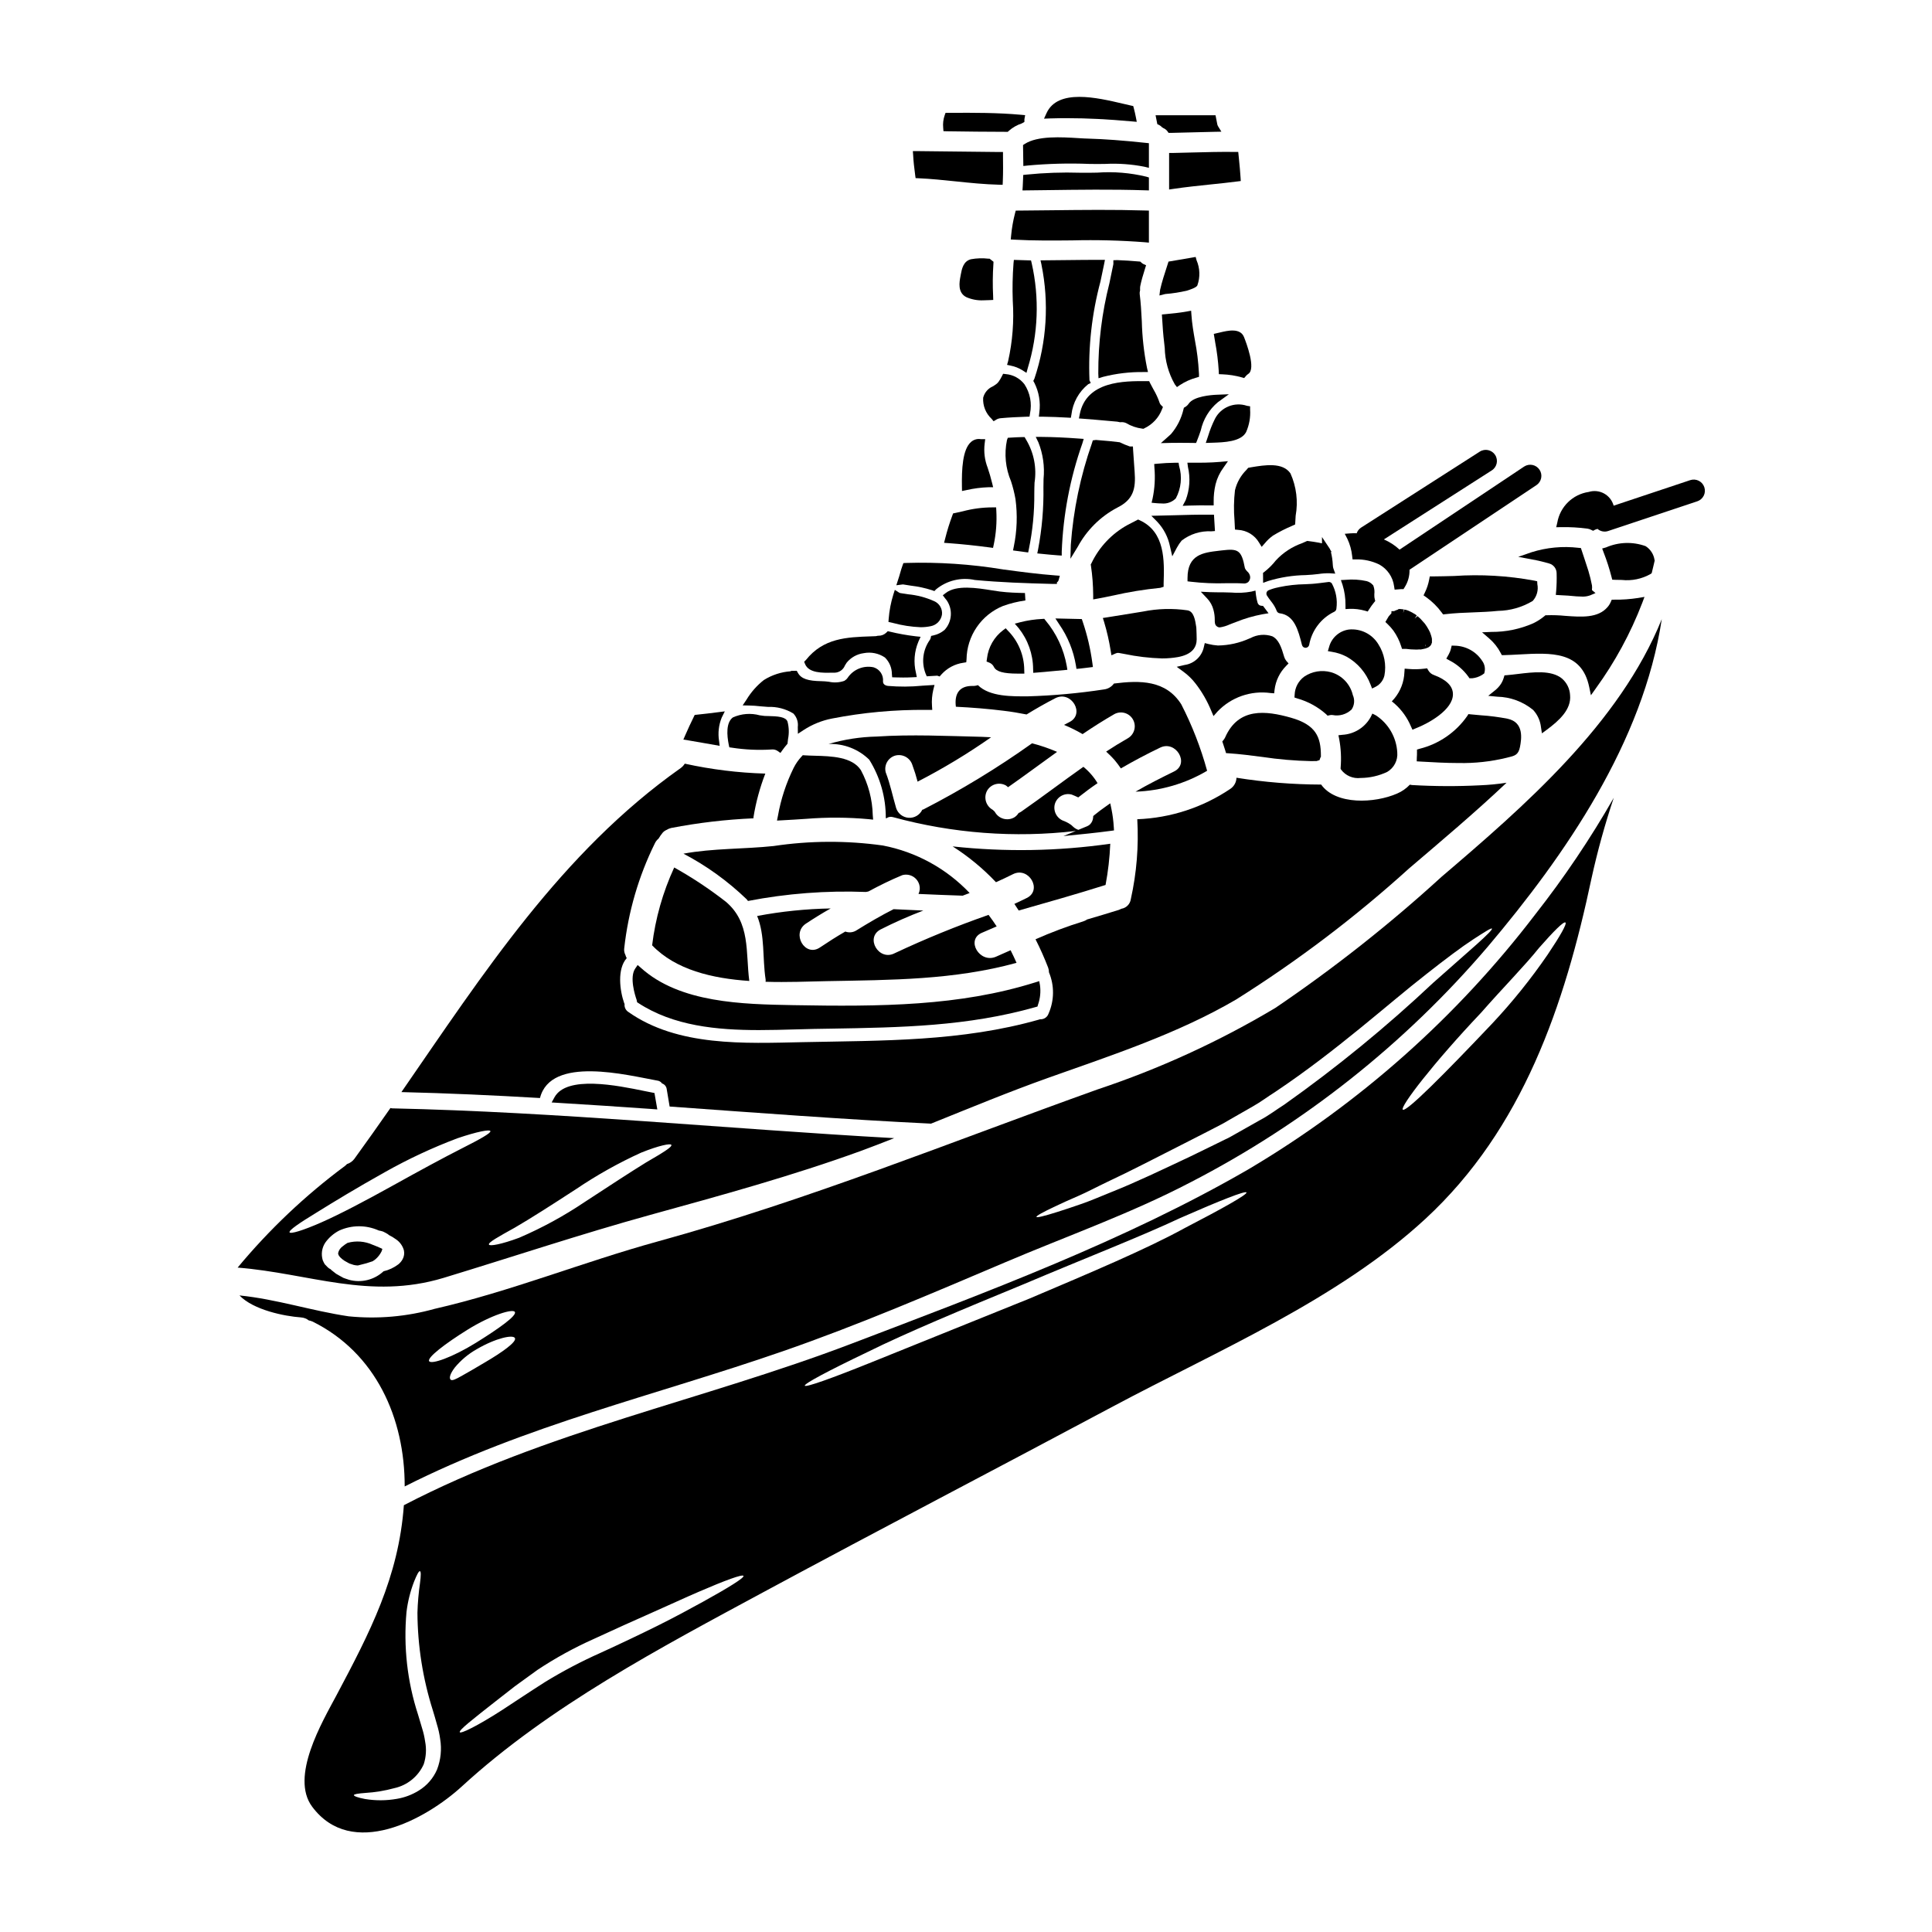 <?xml version="1.0" encoding="UTF-8"?>
<!-- Uploaded to: ICON Repo, www.iconrepo.com, Generator: ICON Repo Mixer Tools -->
<svg fill="#000000" width="800px" height="800px" version="1.1" viewBox="144 144 512 512" xmlns="http://www.w3.org/2000/svg">
 <g>
  <path d="m458.73 305.75c-3.93-0.578-7.934-0.469-11.832 0.316l-3.027 0.492c-2.156 0.355-4.328 0.707-6.477 1.043l-1.129 0.172 0.344 1.09c0.746 2.477 1.32 4.996 1.727 7.551l0.207 1.242 1.152-0.504c0.234-0.113 0.496-0.156 0.754-0.125l1.547 0.281c3.273 0.684 6.598 1.082 9.941 1.18 0.789 0 1.527-0.031 2.285-0.102 2.07-0.199 6.91-0.676 6.91-4.953 0-0.949-0.043-1.879-0.082-2.82l-0.023-0.375c-0.277-1.859-0.629-4.188-2.297-4.488z"/>
  <path d="m452.52 234.88 0.141 1.277h0.004c0.07 3.398 0.984 6.727 2.664 9.684l0.574 0.746 0.789-0.543-0.004 0.004c1.34-0.883 2.809-1.547 4.356-1.969l0.699-0.211v-0.73c0-0.098 0-0.18-0.023-0.367v-0.004c-0.148-2.856-0.496-5.695-1.039-8.5-0.395-2.238-0.789-4.555-0.941-6.828l-0.078-1.102-1.082 0.203c-1.969 0.363-4.043 0.559-5.715 0.715l-0.953 0.09 0.062 0.957c0.133 2.336 0.285 4.449 0.547 6.578z"/>
  <path d="m474.24 258.49c0.828-1.879 1.191-3.93 1.051-5.981v-0.832l-0.82-0.129h0.004c-3.281-1.109-6.887 0.34-8.484 3.414-0.734 1.465-1.344 2.988-1.82 4.559l-0.625 1.859 1.91-0.059c2.781-0.094 7.449-0.219 8.785-2.832z"/>
  <path d="m450.7 282.29c1.719 1.832 2.887 4.113 3.375 6.578l0.59 2.562 1.234-2.316h0.004c0.352-0.656 0.77-1.273 1.242-1.848 2.242-1.738 5.039-2.613 7.871-2.461l0.961-0.074-0.262-4.328h-0.914c-3.223-0.043-6.481 0.051-9.625 0.145l-6.055 0.145z"/>
  <path d="m454.32 261.37c1.594-0.043 3.223 0 4.832 0l1.824 0.023 0.254-0.621c0.367-0.895 0.68-1.812 0.992-2.723 0.637-2.91 2.223-5.531 4.508-7.445l2.93-2.121-3.231 0.129c-1.402 0.059-6.086 0.395-7.41 2.363h-0.004c-0.234 0.359-0.551 0.66-0.922 0.879l-0.352 0.199-0.102 0.395c-0.559 2.43-1.695 4.688-3.312 6.582-0.148 0.152-0.301 0.285-0.453 0.414l-2.234 1.988z"/>
  <path d="m457.42 278.05 1.707-0.066c1.84-0.051 3.664-0.078 5.512-0.047h0.996v-0.992c-0.02-1.555 0.148-3.106 0.508-4.621 0.398-1.578 1.102-3.062 2.07-4.375l1.207-1.727-2.102 0.184c-2.594 0.227-5.246 0.23-7.519 0.215h-1.129l0.145 1.121v0.004c0.68 2.922 0.473 5.981-0.594 8.789z"/>
  <path d="m419.43 253.35-0.121 1.078h1.086c2.18 0.027 4.356 0.121 6.519 0.242l0.871 0.051 0.152-0.863v0.004c0.367-3.16 1.965-6.051 4.445-8.043l0.672-0.32-0.336-0.723h0.004c-0.355-8.816 0.625-17.637 2.906-26.156 0.324-1.523 0.648-3.051 0.961-4.578l0.234-1.18h-1.18c-2.949 0-5.856 0.023-8.777 0.062-1.969 0.023-3.938 0.051-5.902 0.059h-1.219l0.266 1.18h-0.008c2.043 10.051 1.395 20.465-1.871 30.184l-0.297 0.602 0.246 0.441h0.004c1.25 2.453 1.723 5.231 1.344 7.961z"/>
  <path d="m470.29 301.03c-0.738-0.031-1.477-0.059-2.176-0.059-1.242 0-2.316 0-3.449-0.043l-2.441-0.113 1.676 1.77c0.824 0.863 1.41 1.93 1.695 3.09 0.227 0.859 0.34 1.746 0.328 2.637 0 0.648 0 1.32 0.605 1.719 0.215 0.156 0.473 0.238 0.738 0.234 0.902-0.129 1.785-0.395 2.609-0.789l1.762-0.668c2.242-0.902 4.566-1.578 6.941-2.023l1.598-0.262-1.453-1.945-0.434-0.039c-0.484-0.016-0.902-0.352-1.023-0.824-0.203-0.68-0.344-1.375-0.43-2.082l-0.125-1.121-1.094 0.273c-1.758 0.32-3.551 0.406-5.328 0.246z"/>
  <path d="m449.18 277.23 1.129 0.109c0.492 0.043 1.016 0.082 1.539 0.082 1.395 0.145 2.773-0.352 3.758-1.348 1.418-2.641 1.727-5.734 0.863-8.602l-0.133-0.84h-0.855c-1.641 0.023-3.211 0.105-4.664 0.246l-0.941 0.09 0.055 0.949v0.004c0.242 2.742 0.082 5.5-0.484 8.195z"/>
  <path d="m447.46 215.13 0.266-0.832-0.789-0.363c-0.188-0.105-0.359-0.238-0.512-0.391l-0.242-0.215-0.324-0.027c-1.922-0.172-3.859-0.297-5.801-0.371l-1.004 0.039v1.02c-0.336 1.688-0.688 3.367-1.043 5.043v-0.004c-1.988 7.828-2.981 15.875-2.953 23.949l0.059 1.266 1.215-0.375h0.004c3.488-0.887 7.074-1.316 10.676-1.27h1.215l-0.277-1.18c-0.801-4.043-1.258-8.145-1.359-12.266-0.133-2.531-0.266-4.922-0.551-7.141-0.043-0.305-0.02-0.613 0.059-0.914l0.035-0.145v-0.148c-0.023-0.316-0.012-0.637 0.035-0.949 0.281-1.387 0.691-2.844 1.293-4.727z"/>
  <path d="m473.92 294.59c-0.91-4.898-1.844-5.231-6.137-4.723l-0.844 0.098c-4.047 0.48-8.234 0.98-8.234 7.219v0.875l0.863 0.105c3.117 0.363 6.254 0.496 9.391 0.395h2.273c0.617 0 1.316 0 1.812 0.039 0.184 0 0.367 0.027 0.547 0.027 0.445 0.039 0.883-0.105 1.223-0.391 0.348-0.371 0.527-0.867 0.492-1.371-0.066-0.562-0.348-1.078-0.785-1.438-0.254-0.234-0.461-0.52-0.602-0.836z"/>
  <path d="m439.22 364.07-0.055-0.918h-0.004c-0.094-1.609-0.301-3.215-0.625-4.797l-0.309-1.469-1.227 0.867c-1.023 0.719-2.016 1.449-2.969 2.242l-0.312 0.266-0.031 0.395 0.004-0.004c-0.051 0.668-0.328 1.293-0.789 1.777-0.234 0.234-0.512 0.418-0.82 0.539l-2.305 0.949h-0.004c-0.496-0.164-0.953-0.434-1.34-0.789 0-0.027-0.562-0.488-0.562-0.516-0.242-0.145-0.465-0.316-0.707-0.461h-0.004c-0.305-0.176-0.621-0.328-0.949-0.465l-0.121-0.07c-1.918-0.566-3.051-2.547-2.562-4.484 0.535-1.945 2.543-3.09 4.488-2.562 0.609 0.242 1.18 0.488 1.73 0.754 1.656-1.316 3.367-2.586 5.117-3.777-0.988-1.652-2.262-3.117-3.754-4.332-5.539 3.906-10.949 8.027-16.508 11.902-0.211 0.137-0.43 0.25-0.66 0.34-0.297 0.484-0.699 0.887-1.184 1.18-1.754 0.984-3.973 0.402-5.019-1.316-0.059-0.078-0.109-0.156-0.148-0.246-0.051-0.047-0.121-0.098-0.219-0.191-0.086-0.074-0.168-0.156-0.246-0.242-0.062-0.047-0.125-0.086-0.195-0.125-1.719-1.047-2.301-3.269-1.316-5.023 1.031-1.727 3.254-2.312 5-1.316 0.191 0.145 0.34 0.293 0.535 0.438 4.363-3.047 8.633-6.242 12.988-9.363-2.148-0.926-4.363-1.684-6.629-2.269-9.176 6.531-18.809 12.391-28.824 17.535l-0.27 0.07c-0.652 1.383-2.086 2.231-3.609 2.133-1.527-0.098-2.844-1.113-3.316-2.566-0.926-3.148-1.574-6.387-2.754-9.445l-0.004-0.004c-0.52-1.945 0.625-3.945 2.562-4.484 1.949-0.496 3.938 0.637 4.512 2.562 0.531 1.43 0.988 2.887 1.367 4.363 6.75-3.477 13.258-7.406 19.477-11.762-0.832-0.047-1.656-0.094-2.488-0.121-9.168-0.215-18.68-0.68-27.848-0.07h0.004c-4.312 0.09-8.594 0.754-12.73 1.969 4.012-0.152 7.91 1.355 10.777 4.168 2.891 4.641 4.41 10.004 4.379 15.473 0.047 0.023 0.121 0.023 0.168 0.047h0.004c0.508-0.383 1.172-0.492 1.777-0.293 15.758 4.305 32.191 5.547 48.414 3.656l-3.285 1.352 6.738-0.688c1.895-0.191 3.781-0.434 5.731-0.684z"/>
  <path d="m461.32 219.61c0.77-2.164 0.688-4.539-0.223-6.648l-0.234-0.867-0.887 0.156c-1.898 0.344-3.793 0.656-5.719 0.977l-0.586 0.094-0.395 1.227c-0.66 2.016-1.344 4.098-1.832 6.231l-0.184 1.527 1.574-0.395v0.004c1.941-0.152 3.871-0.453 5.766-0.906 0.406-0.133 2.512-0.77 2.719-1.398z"/>
  <path d="m325.13 370.23c6.117 3.215 11.75 7.277 16.727 12.07 0.121 0.145 0.242 0.293 0.367 0.465 10.285-1.988 20.766-2.789 31.234-2.387 0.219-0.055 0.441-0.098 0.664-0.125 2.926-1.574 5.902-3.051 8.996-4.328 0.938-0.262 1.941-0.141 2.789 0.34 0.844 0.48 1.465 1.281 1.723 2.219 0.227 0.805 0.148 1.668-0.223 2.418 3.902 0.168 7.801 0.34 11.707 0.461 0.605-0.215 1.242-0.484 1.852-0.703l-0.004-0.004c-6.164-6.5-14.215-10.906-23.016-12.594-9.605-1.344-19.355-1.293-28.945 0.145-7.824 0.832-16.141 0.586-23.871 2.023z"/>
  <path d="m410.52 310.5-0.664 0.492c-2.41 1.812-3.965 4.535-4.297 7.531l-0.113 0.789 0.723 0.293 0.004-0.004c0.547 0.223 0.988 0.645 1.242 1.18 0.613 1.207 2.516 1.734 6.297 1.734h1.754l-0.031-1v0.004c-0.031-3.894-1.586-7.621-4.328-10.383z"/>
  <path d="m374.21 361.09 1.18 0.125-0.098-1.18c-0.098-4.172-1.176-8.262-3.148-11.938-2.309-3.543-7.816-3.703-12.246-3.82-0.953-0.027-1.863-0.051-2.68-0.109l-0.477-0.031-0.32 0.355v-0.004c-0.84 0.902-1.551 1.922-2.102 3.027-1.98 4.016-3.383 8.293-4.16 12.707l-0.246 1.242 1.266-0.07c2.195-0.121 4.371-0.242 6.5-0.395 5.5-0.445 11.031-0.414 16.531 0.09z"/>
  <path d="m444.51 266.48c-0.086-1.062-0.168-2.121-0.223-3.176l-0.051-0.984h-0.828c-0.918-0.316-1.809-0.688-2.68-1.117l-2.516-0.285c-1.254-0.113-2.512-0.23-3.766-0.328l-0.84 0.113-0.23 0.754v0.004c-3.051 8.684-4.934 17.73-5.598 26.91l-0.102 3.703 1.926-3.148c2.379-4.418 6.016-8.031 10.449-10.379 4.328-2.137 4.984-5.019 4.637-9.582-0.047-0.828-0.113-1.656-0.18-2.484z"/>
  <path d="m446.05 281.88-0.449-0.203-0.434 0.234c-0.789 0.426-1.574 0.832-2.293 1.18-4.211 2.297-7.59 5.867-9.645 10.199l-0.172 0.301 0.055 0.344v-0.004c0.379 2.57 0.578 5.164 0.594 7.758v1.16l1.145-0.203c1.18-0.207 2.559-0.496 4.066-0.812v0.004c4.141-0.949 8.336-1.637 12.562-2.051l0.895-0.281v-0.887c0.199-6.066 0.414-13.648-6.324-16.738z"/>
  <path d="m420.74 307.99-0.52 0.035c-1.949 0.09-3.887 0.379-5.777 0.855l-1.516 0.395 1.023 1.18c2.457 3.078 3.809 6.894 3.836 10.832l0.035 1.02 1.023-0.078c1.484-0.109 2.805-0.238 3.691-0.328l4.328-0.395-0.168-1.051v0.004c-0.793-4.453-2.742-8.621-5.656-12.082z"/>
  <path d="m424.72 309.47c2.258 3.258 3.762 6.973 4.41 10.879l0.145 0.91 0.918-0.082c0.555-0.051 1.109-0.125 1.668-0.195l1.77-0.219-0.133-0.992v-0.004c-0.5-3.762-1.363-7.465-2.586-11.059l-0.219-0.652-7-0.16z"/>
  <path d="m404.19 391.21c1.32-0.559 2.633-1.145 3.938-1.703-0.684-1.051-1.395-2.051-2.148-3.051l-0.004-0.004c-8.469 2.961-16.777 6.356-24.895 10.172-4.195 2.168-7.898-4.148-3.703-6.316 3.68-1.867 7.453-3.535 11.312-5l-7.871-0.367c-3.34 1.684-6.609 3.609-9.801 5.586-0.891 0.594-2.008 0.719-3.004 0.344-2.289 1.316-4.535 2.754-6.754 4.242-3.938 2.606-7.609-3.731-3.68-6.34 2.144-1.418 4.328-2.777 6.559-4.023h-0.004c-6.539 0.117-13.055 0.785-19.484 2 2.121 5.168 1.367 11.02 2.242 16.801l0.004-0.004c0.031 0.211 0.02 0.426-0.023 0.637 5.731 0.172 11.34-0.07 16.168-0.168 17.164-0.32 33.77-0.293 50.352-4.852-0.488-1.121-1.023-2.242-1.574-3.34-1.289 0.586-2.609 1.145-3.902 1.73-4.309 1.824-8.043-4.469-3.727-6.344z"/>
  <path d="m558.81 307.21c-1.629-0.164-3.269-0.219-4.906-0.164h-0.336l-0.254 0.215h-0.004c-0.926 0.77-1.949 1.422-3.035 1.941-3.477 1.516-7.231 2.289-11.023 2.262l-2.492 0.105 1.891 1.625v0.004c1.258 1.082 2.301 2.398 3.062 3.875l0.285 0.543h0.609c1.285-0.031 2.609-0.102 3.957-0.176 8.539-0.469 16.613-0.926 18.59 8.613l0.457 2.199 1.309-1.832h-0.004c5.066-6.977 9.199-14.586 12.293-22.637l0.598-1.598-1.684 0.285h-0.004c-2.098 0.324-4.219 0.477-6.344 0.449h-0.645l-0.254 0.59h-0.004c-0.207 0.496-0.496 0.957-0.848 1.363-2.523 2.973-6.934 2.652-11.215 2.336z"/>
  <path d="m552.38 336.74 0.246 1.605 1.309-0.969c3.25-2.406 6.519-5.371 6.152-9.148v0.004c-0.078-1.715-0.867-3.32-2.176-4.434-2.816-2.262-7.551-1.688-11.738-1.18-0.992 0.117-1.941 0.234-2.801 0.305l-0.672 0.051-0.191 0.648h-0.004c-0.172 0.578-0.426 1.129-0.75 1.637-0.41 0.617-0.91 1.168-1.484 1.633l-1.871 1.508 2.394 0.234c3.473 0.07 6.824 1.305 9.508 3.512 1.168 1.27 1.895 2.879 2.078 4.594z"/>
  <path d="m550.18 303.26c1.102-1.207 1.559-2.871 1.23-4.473l-0.039-0.742-0.727-0.164-0.004-0.004c-7.016-1.301-14.168-1.715-21.289-1.234-1.883 0.051-3.762 0.098-5.633 0.113h-0.816l-0.145 0.789v-0.004c-0.223 1.207-0.605 2.379-1.145 3.481l-0.359 0.75 0.684 0.48h0.004c1.598 1.141 3.004 2.535 4.16 4.121l0.34 0.457 0.566-0.066c2.473-0.289 5.012-0.395 7.477-0.48 2.121-0.082 4.328-0.164 6.492-0.395 3.246-0.051 6.418-0.957 9.203-2.629z"/>
  <path d="m565.89 299.14c-0.25-1.301-0.566-2.59-0.949-3.859-0.344-1.113-0.707-2.211-1.078-3.309-0.238-0.707-0.473-1.41-0.703-2.117l-0.203-0.617-0.648-0.059-0.004-0.004c-4.188-0.492-8.434-0.09-12.453 1.18l-3.504 1.215 3.644 0.68v0.004c1.539 0.277 3.062 0.637 4.562 1.078 1.16 0.324 1.965 1.379 1.969 2.586 0.047 1.574 0.008 3.152-0.121 4.723l-0.098 1.016 1.016 0.066c0.738 0.047 1.484 0.098 2.203 0.121 0.172 0 0.445 0.035 0.766 0.066 1 0.102 2.016 0.188 2.918 0.188l0.004 0.004c0.727 0.035 1.457-0.07 2.148-0.309l1.465-0.625-0.934-0.789v-0.16c0.043-0.355 0.043-0.719 0-1.078z"/>
  <path d="m515.02 305.39-0.418 0.023-0.121 0.125-0.367 0.133-0.371 0.145-0.277 0.133-0.723 0.02v0.535l0.004 0.004c-0.023 0.023-0.047 0.051-0.062 0.078-0.043 0.039-0.168 0.184-0.301 0.336l-0.367 0.422v-0.004c-0.121 0.184-0.234 0.371-0.332 0.562l-0.543 0.926 0.566 0.543c0.574 0.543 1.102 1.137 1.574 1.773 0.895 1.266 1.586 2.66 2.051 4.141l0.219 0.676h1.07c0.801 0.113 1.605 0.168 2.41 0.172h0.648c0.059 0 0.27 0 0.492-0.035h0.129l0.043 0.043 0.484-0.078h0.004c0.379-0.062 0.758-0.145 1.133-0.246v-0.047l0.438-0.137v-0.004c0.234-0.129 0.453-0.293 0.648-0.48l0.188-0.27c0.043-0.078 0.168-0.289 0.145-0.363l0.094-0.199v-1.004l0.004 0.004c-0.059-0.316-0.133-0.629-0.234-0.934-0.039-0.148-0.098-0.316-0.238-0.695l-0.117-0.27h-0.004c-0.066-0.168-0.145-0.328-0.242-0.48-0.305-0.574-0.652-1.125-1.035-1.648l-1.18-1.316c-0.281-0.25-0.559-0.504-0.789-0.695l-0.75 0.641 0.574-0.816-0.309-0.227c-0.609-0.402-1.258-0.75-1.93-1.039-0.211-0.082-0.438-0.16-0.523-0.184l-0.52-0.121-0.359 0.93 0.219-0.961zm6.824 9.938-0.145-0.531 0.145 0.215z"/>
  <path d="m530.59 346.21c4.25 0.086 8.492-0.379 12.625-1.379l0.734-0.188c1.434-0.352 2.461-0.605 2.859-2.691 0.398-2.086 1.133-6.531-3.277-7.477l-0.004-0.004c-2.34-0.449-4.703-0.758-7.082-0.914-0.891-0.074-1.785-0.152-2.684-0.246l-0.617-0.066-0.328 0.531v-0.004c-3.019 4.312-7.492 7.387-12.598 8.66l-0.703 0.211v0.73c0 0.457 0 0.918-0.043 1.371l-0.023 1.02 1.016 0.059c3.246 0.188 6.668 0.387 10.125 0.387z"/>
  <path d="m571.26 297.62 0.742 0.039c0.617 0.023 1.207 0.031 1.762 0.031 2.672 0.293 5.363-0.266 7.699-1.598l0.25-0.199 0.078-0.312c0.16-0.629 0.312-1.254 0.453-1.883l0.262-1.129-0.043-0.207c-0.227-1.492-1.086-2.816-2.363-3.629-3.41-1.227-7.16-1.109-10.484 0.336l-1.023 0.293 0.371 1v-0.004c0.832 2.137 1.539 4.32 2.109 6.539z"/>
  <path d="m517.92 336.52 0.395 0.863 0.855-0.359c3.43-1.328 9.898-4.922 9.871-9.055 0-2.137-1.715-3.848-5.055-5.09h0.004c-0.621-0.211-1.141-0.641-1.465-1.207l-0.332-0.562-0.645 0.086c-1.43 0.18-2.875 0.207-4.309 0.082l-0.988-0.078-0.07 0.984c-0.102 2.539-1.031 4.973-2.656 6.926l-0.68 0.754 0.789 0.652v0.004c1.859 1.652 3.324 3.703 4.285 6z"/>
  <path d="m528.71 315.09-0.188 0.789h-0.004c-0.117 0.531-0.316 1.043-0.586 1.52l-0.645 1.156 0.84 0.465c1.98 1.016 3.691 2.488 4.996 4.293l0.293 0.434h0.777c0.922-0.102 1.805-0.406 2.59-0.895l0.555-0.395 0.094-0.395 0.004 0.004c0.203-1.004-0.016-2.047-0.613-2.879-1.602-2.5-4.356-4.027-7.328-4.07z"/>
  <path d="m391.36 312.39-0.602 0.137-0.133 0.598h-0.004c-0.047 0.18-0.125 0.348-0.234 0.496-1.816 2.574-2.238 5.879-1.125 8.82l0.336 0.789 0.816-0.051c0.699-0.043 1.402-0.09 1.969-0.117l0.629 0.215 0.434-0.496h-0.004c1.523-1.715 3.609-2.832 5.879-3.148l0.75-0.125 0.066-0.754 0.004-0.004c0.039-3.051 0.98-6.023 2.699-8.543 1.723-2.519 4.148-4.477 6.977-5.625 1.918-0.688 3.906-1.176 5.926-1.457l-0.121-1.969c-2.141-0.043-4.414-0.113-6.644-0.395-0.57-0.066-1.281-0.18-2.078-0.309-3.977-0.641-9.445-1.508-12.266 0.699l-0.789 0.602 0.598 0.789c0.07 0.098 0.148 0.188 0.227 0.281l0.004 0.004c0.086 0.086 0.164 0.184 0.23 0.289 1.652 2.434 1.398 5.691-0.609 7.84-0.852 0.707-1.855 1.195-2.934 1.434z"/>
  <path d="m409.19 254.83c2.363-0.223 4.672-0.32 6.824-0.395l0.82-0.023 0.125-0.812c0.566-2.691 0.027-5.5-1.492-7.793-1.203-1.543-2.996-2.512-4.945-2.668l-0.684-0.082-0.312 0.613c-0.242 0.5-0.527 0.977-0.844 1.434-0.277 0.387-0.633 0.711-1.047 0.949-0.156 0.129-0.332 0.242-0.516 0.332-1.277 0.551-2.231 1.668-2.57 3.019-0.133 2.098 0.684 4.144 2.223 5.578l0.543 0.652 0.723-0.441c0.355-0.203 0.746-0.328 1.152-0.363z"/>
  <path d="m405.09 260.38h-1.156c-0.926-0.16-1.875 0.109-2.582 0.73-2.293 1.969-2.504 7.356-2.43 11.832l0.02 1.18 1.18-0.238 0.004-0.004c1.918-0.438 3.871-0.691 5.836-0.758h1.234l-0.293-1.18c-0.344-1.398-0.727-2.723-1.148-3.938h0.004c-0.805-2.051-1.082-4.266-0.812-6.449z"/>
  <path d="m396.58 280.06-0.188 0.512c-0.75 2.016-1.391 4.066-1.91 6.148l-0.293 1.133 1.18 0.086c3.508 0.254 7.176 0.641 10.895 1.137l0.902 0.121 0.188-0.895 0.004 0.004c0.613-2.926 0.84-5.918 0.68-8.906l-0.051-0.938h-0.965c-2.664 0.004-5.316 0.355-7.891 1.043-0.664 0.152-1.332 0.309-2.004 0.445z"/>
  <path d="m410.88 240.69 1.027 0.219v0.004c1.059 0.211 2.07 0.613 2.988 1.18l1.125 0.719 0.355-1.289c2.762-9.012 3.117-18.59 1.031-27.781l-0.176-0.727-4.543-0.141-0.094 0.91v-0.004c-0.254 3.305-0.32 6.617-0.199 9.926 0.359 5.363-0.055 10.75-1.227 15.992z"/>
  <path d="m420.52 273.09c0.094 5.535-0.383 11.066-1.414 16.508l-0.215 1.062 1.078 0.109c1.449 0.145 2.902 0.297 4.348 0.395l1.055 0.07v-1.062c0.367-9.781 2.211-19.449 5.469-28.676l0.352-1.18-1.219-0.09c-3.766-0.281-6.914-0.418-9.914-0.441h-1.574l0.691 1.426v-0.004c1.23 3.09 1.699 6.426 1.375 9.734-0.027 0.703-0.035 1.426-0.031 2.148z"/>
  <path d="m407.29 213.37-1.043-0.82h-0.32v0.004c-1.535-0.18-3.09-0.129-4.609 0.148-2.035 0.508-2.422 2.57-2.703 4.078l-0.07 0.395c-0.297 1.539-0.84 4.402 1.574 5.586 1.395 0.605 2.91 0.891 4.43 0.828 0.574 0 1.145-0.023 1.707-0.055l0.965-0.047-0.031-0.965h0.004c-0.148-2.867-0.125-5.742 0.07-8.609z"/>
  <path d="m413.18 199.81-0.191 0.723v0.004c-0.504 1.934-0.848 3.91-1.031 5.902l-0.098 1.023 1.023 0.055c5.09 0.285 10.262 0.234 15.254 0.188h-0.004c6.426-0.164 12.855 0 19.262 0.492l1.074 0.102v-8.488l-0.953-0.027c-8.332-0.254-16.785-0.156-24.969-0.062-2.875 0.031-5.742 0.066-8.621 0.086z"/>
  <path d="m455.12 348.46c-3.438 1.684-6.875 3.414-10.191 5.34h0.004c6.684-0.227 13.207-2.129 18.965-5.535-1.664-6.078-3.953-11.973-6.832-17.582-4.074-6.465-10.949-6.414-17.852-5.539-0.027 0.027-0.051 0.027-0.051 0.051v0.004c-0.629 0.848-1.582 1.395-2.633 1.512-6.684 1.023-13.43 1.633-20.191 1.828-3.973 0-10.043 0.168-13.191-2.977l0.004 0.004c-0.438 0.16-0.902 0.234-1.367 0.215-3.609-0.07-4.898 2.148-4.465 5.512 4.363 0.215 8.633 0.559 12.684 1.07 2.047 0.242 4.07 0.586 6.047 0.977 2.512-1.535 5.051-3 7.656-4.328 4.219-2.094 7.926 4.219 3.707 6.34-0.488 0.242-0.977 0.512-1.438 0.754 1.695 0.695 3.344 1.512 4.922 2.441 2.731-1.855 5.488-3.609 8.363-5.266l0.004-0.004c1.746-0.98 3.957-0.375 4.961 1.355 1.008 1.734 0.434 3.953-1.281 4.984-1.969 1.121-3.902 2.316-5.801 3.562 0.789 0.73 1.574 1.488 2.289 2.312 0.574 0.688 1.109 1.406 1.609 2.148 3.391-1.969 6.852-3.805 10.414-5.512 4.199-2.031 7.91 4.285 3.664 6.332z"/>
  <path d="m499.27 347.72 0.141 0.25v0.004c1.203 1.605 3.176 2.441 5.168 2.195 2.438-0.016 4.84-0.562 7.043-1.605 1.816-1.062 2.856-3.078 2.668-5.172-0.223-4.004-2.344-7.66-5.707-9.84l-0.895-0.441-0.43 0.895c-1.516 2.762-4.352 4.547-7.496 4.723l-1.066 0.121 0.215 1.055c0.453 2.473 0.578 4.996 0.375 7.5z"/>
  <path d="m412.46 289.87 4.016 0.539 0.184-0.902v0.004c1-4.856 1.484-9.805 1.441-14.766 0-0.949 0.027-1.902 0.066-2.856v0.004c0.602-3.883-0.164-7.856-2.16-11.238l-0.48-0.824h-0.531c-1.113 0.027-2.199 0.074-3.281 0.148l-0.633 0.043-0.219 0.59-0.004 0.004c-0.766 3.664-0.391 7.477 1.074 10.926 0.504 1.543 0.898 3.121 1.18 4.723 0.562 4.195 0.41 8.453-0.449 12.594z"/>
  <path d="m383.33 298.88c0.637 0.117 1.332 0.219 2.051 0.324 1.918 0.219 3.805 0.629 5.641 1.219l0.602 0.219 0.445-0.465c2.867-2.348 6.648-3.262 10.27-2.477 6.914 0.645 12.961 0.844 20.742 1.051h1.012v-0.414c0.223-0.137 0.383-0.352 0.453-0.602l0.324-1.156-1.18-0.09c-4.629-0.348-9.301-0.969-13.816-1.574v-0.004c-8.535-1.41-17.184-1.988-25.828-1.723l-0.637 0.039-0.219 0.602c-0.254 0.68-0.457 1.375-0.648 2.062-0.16 0.57-0.328 1.141-0.523 1.707l-0.48 1.5 1.574-0.203z"/>
  <path d="m364.42 322.27h0.832-0.004c1.184-0.059 2.223-0.801 2.66-1.902 0.137-0.234 0.281-0.484 0.453-0.727h-0.004c1.129-1.398 2.75-2.309 4.531-2.543 1.949-0.379 3.969 0.027 5.613 1.137 1.188 1.152 1.855 2.734 1.859 4.387l0.074 0.867 0.875 0.027c0.691 0.023 1.367 0.035 2.023 0.035 0.867 0 1.699-0.02 2.492-0.062l1.137-0.055-0.219-1.113-0.004-0.004c-0.676-2.766-0.445-5.68 0.66-8.305l0.57-1.254-1.355-0.141c-2.289-0.27-4.562-0.68-6.801-1.223l-0.547-0.121-0.395 0.395c-0.57 0.543-1.332 0.836-2.117 0.812h-0.145l-0.141 0.039h-0.004c-0.211 0.059-0.43 0.09-0.648 0.086l-0.895 0.031c-6.535 0.223-12.711 0.434-17.348 6.277l-0.461 0.457 0.238 0.602c0.98 2.461 4.766 2.352 7.066 2.297z"/>
  <path d="m387.95 310.22c0.914 0.004 1.824-0.09 2.719-0.277 1.539-0.301 2.723-1.535 2.965-3.086 0.164-1.508-0.676-2.945-2.07-3.543-2.203-0.992-4.559-1.609-6.969-1.828-0.668-0.098-1.336-0.191-1.996-0.312-0.133-0.027-0.254-0.078-0.367-0.152l-1.094-0.699-0.395 1.242c-0.648 2.086-1.062 4.234-1.23 6.41l-0.062 0.844 1.242 0.285c2.371 0.641 4.805 1.016 7.258 1.117z"/>
  <path d="m429.87 180.61c-4.586-0.285-10.883-0.672-14.297 1.531l-0.457 0.297 0.078 5.551 1.066-0.113 0.004-0.004c5.441-0.504 10.914-0.648 16.375-0.434 1.406 0.039 2.832 0.027 4.277 0 3.465-0.176 6.938 0.074 10.34 0.742l1.215 0.301v-6.531l-0.879-0.094c-6.121-0.648-10.82-0.996-15.242-1.125-0.684-0.012-1.531-0.062-2.481-0.121z"/>
  <path d="m447.46 194.43 1.012 0.031v-3.43l-0.691-0.211c-4.246-1.027-8.629-1.387-12.988-1.07-1.574 0.031-3.078 0.059-4.539 0.027-4.754-0.148-9.516 0.016-14.25 0.496l-0.844 0.094-0.027 0.852c-0.023 0.719-0.051 1.445-0.098 2.188l-0.07 1.059 6.019-0.074c8.684-0.117 17.664-0.25 26.477 0.039z"/>
  <path d="m386.53 190.39 0.113 0.816 0.82 0.035c3.269 0.145 6.59 0.492 9.801 0.824 3.754 0.395 7.637 0.789 11.484 0.887l0.965 0.023 0.043-0.965c0.102-2.336 0.07-4.684 0.047-6.762v-0.965h-0.965c-3.676-0.023-7.356-0.07-11.02-0.121-3.613-0.047-7.223-0.094-10.836-0.121h-1.066l0.078 1.062c0.082 1.609 0.27 3.344 0.535 5.285z"/>
  <path d="m337.28 342.05 0.695 0.094 0.004 0.004c3.481 0.535 7.012 0.695 10.531 0.473 0.531-0.059 1.07 0.07 1.52 0.359l0.789 0.559 0.566-0.789c0.348-0.492 0.719-0.957 1.117-1.422l0.195-0.23 0.141-1.246c0.309-1.535 0.258-3.121-0.145-4.633-0.484-1.258-2.496-1.406-5.289-1.469-0.414 0-0.746 0-0.938-0.035-0.332-0.035-0.707-0.09-1.121-0.148-2.367-0.648-4.887-0.449-7.125 0.559-1.84 1.355-1.605 4.688-1.09 7.25z"/>
  <path d="m394.91 178.79c5.25 0.07 10.52 0.145 15.77 0.145h0.395l0.281-0.266-0.004 0.004c1-0.883 2.168-1.555 3.438-1.969l0.688-0.395 0.004-0.73 0.191-1.062-1.074-0.098c-6.211-0.566-12.539-0.551-18.645-0.516h-1.371l-0.234 0.641c-0.371 1.062-0.504 2.195-0.395 3.316l0.066 0.898z"/>
  <path d="m345.41 331.17c0.676 0.074 1.375 0.121 2.082 0.164v0.004c2.375-0.102 4.723 0.508 6.75 1.746 0.914 0.957 1.348 2.273 1.18 3.586l0.027 1.793 1.5-0.988v0.004c2.285-1.492 4.832-2.527 7.508-3.051 8.258-1.613 16.656-2.379 25.07-2.297h1.531l-0.07-1.051c-0.105-1.43 0.012-2.867 0.34-4.262l0.328-1.301-3.281 0.203-0.004 0.004c-3.008 0.293-6.039 0.309-9.051 0.051-0.223-0.023-1.336-0.191-1.316-1.18 0.176-1.699-0.887-3.277-2.523-3.762-2.644-0.547-5.359 0.566-6.859 2.812-0.227 0.32-0.52 0.586-0.855 0.785-1.324 0.465-2.75 0.547-4.121 0.238-0.652-0.086-1.309-0.137-1.969-0.148-3.508-0.059-5.352-0.602-6.246-2.242l-0.285-0.512-1.574 0.023v0.109l0.004-0.004c-2.535 0.172-4.988 0.969-7.141 2.316-1.848 1.449-3.41 3.219-4.621 5.231l-1 1.492 1.793 0.039c0.98 0.008 1.93 0.102 2.805 0.195z"/>
  <path d="m261.52 482.66c18.312-5.562 36.355-11.605 54.816-16.703 18.75-5.172 37.625-10.34 55.938-16.996 2.902-1.074 5.801-2.195 8.703-3.34-44.402-2.465-88.664-6.926-133.14-7.898v-0.004c-0.125-0.016-0.246-0.039-0.367-0.078-3.148 4.512-6.336 9.02-9.555 13.461v0.004c-0.492 0.656-1.184 1.145-1.969 1.387-0.176 0.199-0.371 0.379-0.582 0.535-10.504 7.801-20.031 16.832-28.387 26.898 18.988 1.508 34.961 8.637 54.543 2.734zm35.188-23.559c5.449-3.684 11.199-6.906 17.188-9.633 4.723-1.902 7.871-2.539 8.023-2.051 0.219 0.586-2.461 2.172-6.691 4.637-4.195 2.582-9.875 6.297-16.266 10.48l-0.004 0.004c-5.484 3.695-11.309 6.871-17.387 9.484-4.723 1.754-7.801 2.293-7.996 1.805-0.242-0.562 2.512-2.074 6.852-4.488 4.184-2.426 9.914-6.098 16.281-10.242zm-75.965 11.484c-0.27-0.512 2.535-2.441 7.144-5.242 4.539-2.828 10.902-6.691 18.105-10.707h-0.004c6.184-3.484 12.625-6.496 19.27-8.996 5.191-1.754 8.535-2.391 8.703-1.879 0.168 0.512-2.754 2.144-7.535 4.562-4.777 2.418-11.27 5.945-18.445 9.93-7.176 3.988-13.801 7.477-18.797 9.684-5 2.203-8.219 3.133-8.461 2.644zm15.703 12.555-1.023-0.34-0.242-0.098h-0.051l-0.242-0.121h-0.023l-0.07-0.047-0.121-0.074-0.539-0.293c-0.367-0.195-0.703-0.395-1.07-0.609l-1-0.789-0.004 0.004c-0.16-0.109-0.301-0.242-0.418-0.395-0.336-0.145-0.641-0.359-0.887-0.629-0.242-0.242-0.461-0.488-0.703-0.73-0.191-0.332-0.363-0.672-0.512-1.023-0.496-1.582-0.254-3.301 0.656-4.68 0.957-1.344 2.219-2.438 3.68-3.199 3.297-1.5 7.074-1.523 10.391-0.07 0.047 0.023 0.07 0.023 0.094 0.047 0.383 0.059 0.758 0.148 1.125 0.27 0.48 0.219 0.945 0.473 1.391 0.754 0.023 0.051 0.094 0.098 0.117 0.145v0.004c0.691 0.328 1.352 0.727 1.969 1.18 1.012 0.691 1.746 1.719 2.074 2.898 0.176 0.805 0.055 1.645-0.34 2.363-0.289 0.527-0.676 0.992-1.148 1.367-1.16 0.871-2.488 1.496-3.902 1.828-2.473 2.305-5.965 3.152-9.219 2.238z"/>
  <path d="m525.95 376.43c-13.797 12.602-28.492 24.191-43.965 34.676-14.883 8.887-30.688 16.129-47.133 21.605-38.941 13.945-76.617 29.309-116.61 40.305-19.68 5.414-39.137 13.293-59.008 17.828v-0.004c-7.418 2.086-15.16 2.766-22.828 2-9.754-1.438-19.168-4.559-28.945-5.535 3.731 3.879 11.949 5.512 16.316 5.824l-0.004 0.004c0.75 0.047 1.461 0.32 2.047 0.785 0.352 0.07 0.695 0.176 1.023 0.316 16.75 8.316 24.434 25.586 24.402 43.691 32.211-16.289 66.227-24.047 100.17-35.816 19.973-6.922 39.359-15.266 58.84-23.531 16.434-7 33.457-12.988 49.305-21.289h0.004c30.016-15.492 56.73-36.668 78.664-62.352 20.699-24.457 41.234-54.316 46.156-86.855-11.164 27.699-36.523 49.645-58.438 68.348zm-253.51 128.66c-2.312 1.391-4.488 2.633-5.922 3.441-1.574 0.879-2.707 1.512-3.121 1.07-0.414-0.441-0.098-1.574 1.098-3.148h-0.004c1.633-1.984 3.613-3.644 5.852-4.906 5.051-2.953 9.66-3.938 10.125-2.93 0.461 1.008-3.32 3.719-8.027 6.473zm-2.328-5.227c-6.269 3.879-11.852 5.805-12.391 4.852s4.195-4.609 10.234-8.363c6.219-3.852 12.094-5.656 12.512-4.633 0.418 1.023-4.273 4.367-10.355 8.145zm265.29-105.66c-2.731 2.418-6.66 5.902-11.535 10.195h-0.004c-12.414 11.691-25.629 22.504-39.547 32.359-2.121 1.344-4.148 2.902-6.297 4.023-2.098 1.195-4.172 2.367-6.219 3.512l-1.512 0.855-0.855 0.465-0.789 0.367c-1.047 0.512-2.07 1.023-3.07 1.512-2.027 0.977-4.027 1.969-5.953 2.902-7.801 3.684-14.805 7.023-20.918 9.445-3.027 1.219-5.758 2.414-8.195 3.242-2.438 0.832-4.562 1.574-6.297 2.098-3.461 1.094-5.438 1.574-5.535 1.316-0.098-0.262 1.656-1.242 4.977-2.801 1.633-0.789 3.68-1.707 6.047-2.731 2.367-1.023 4.953-2.414 7.871-3.805 5.852-2.727 12.707-6.297 20.387-10.191 1.902-0.977 3.879-1.969 5.875-3 1-0.512 2.023-1.023 3.047-1.574l0.754-0.395 0.684-0.367 1.512-0.879c2.023-1.18 4.094-2.363 6.191-3.543 2.098-1.18 4-2.633 6.074-3.938 16.262-10.898 29.625-23.117 39.891-31.113 5.144-4.047 9.363-7.219 12.438-9.219s4.777-3.07 4.953-2.852c0.18 0.219-1.289 1.703-3.973 4.113z"/>
  <path d="m474.98 453.8c-32.801 19.012-69.914 32.785-105.29 46.277-39.609 15.098-80.77 23.113-118.66 42.82-1.391 19.117-9.02 33.723-17.902 50.453-3.727 7-12.312 21.484-6.41 29.434 10.484 14.09 30.043 3.438 39.652-5.34 23.223-21.312 52.695-36.797 80.293-51.695 30.648-16.531 61.543-32.602 92.27-49.016 27.508-14.676 59.723-28.359 82.836-49.742 25.824-23.871 36.891-56.68 43.988-90.176 1.586-7.231 3.559-14.367 5.906-21.387-6.176 10.805-13.137 21.137-20.82 30.922-20.734 27.137-46.488 50.031-75.863 67.449zm-215.15 159.13c-1 2.332-2.707 4.293-4.875 5.609-1.762 1.086-3.715 1.824-5.754 2.168-2.797 0.496-5.66 0.512-8.465 0.047-1.926-0.367-2.949-0.754-2.949-1.023s1.121-0.438 3.023-0.582c2.606-0.16 5.191-0.586 7.707-1.273 3.449-0.762 6.336-3.113 7.777-6.336 0.633-1.945 0.762-4.019 0.367-6.027-0.164-1.172-0.43-2.328-0.785-3.457-0.367-1.219-0.73-2.441-1.098-3.684-2.852-8.766-3.887-18.016-3.051-27.191 0.336-2.769 1.016-5.488 2.027-8.094 0.727-1.805 1.242-2.781 1.535-2.707 0.293 0.074 0.27 1.18 0.023 3.098-0.383 2.625-0.613 5.269-0.688 7.922 0.051 8.766 1.426 17.473 4.07 25.824 0.395 1.266 0.754 2.535 1.098 3.777v0.004c0.395 1.266 0.68 2.562 0.855 3.875 0.445 2.711 0.164 5.488-0.82 8.051zm70.523-44.477c-3.414 1.879-7.535 4.121-12.145 6.41-4.609 2.289-9.73 4.723-15.141 7.195-5.016 2.234-9.879 4.793-14.562 7.656-2.144 1.367-4.172 2.68-6.074 3.938l-5.34 3.512c-6.582 4.242-10.945 6.34-11.242 5.902-0.34-0.512 3.488-3.488 9.609-8.293 1.512-1.18 3.195-2.512 5-3.902 1.879-1.367 3.879-2.801 5.977-4.328h-0.004c4.734-3.137 9.715-5.875 14.902-8.191 5.387-2.488 10.555-4.828 15.266-6.902 4.707-2.074 8.875-4.023 12.457-5.559 7.148-3.098 11.707-4.754 11.973-4.266 0.266 0.484-3.824 3.043-10.676 6.828zm127.7-99.051c-10.195 5.606-24.922 11.809-41.211 18.723-16.34 6.586-31.141 12.559-41.848 16.879-10.707 4.316-17.508 6.727-17.711 6.215-0.203-0.512 6.094-3.879 16.531-8.875 10.363-5.144 25.141-11.289 41.477-18.02 16.215-6.875 31.113-12.652 41.527-17.559 10.555-4.633 17.238-7.266 17.508-6.754s-5.961 4.051-16.273 9.391zm100.8-80.934c0.461 0.316-1.367 3.543-4.723 8.535-4.418 6.434-9.316 12.523-14.652 18.215-12.461 13.141-22.828 23.617-23.727 22.848-0.789-0.73 8.168-12.414 20.699-25.633 5.953-6.777 11.707-12.594 15.391-17.211 3.891-4.438 6.523-7.07 7.012-6.754z"/>
  <path d="m330.78 340.96 3.938 0.691-0.156-1.312-0.004 0.004c-0.332-2.086-0.09-4.223 0.707-6.18l0.816-1.645-1.824 0.23c-1.875 0.242-3.734 0.465-5.606 0.656l-0.543 0.055-0.238 0.488c-0.789 1.598-1.551 3.242-2.258 4.863l-0.512 1.18 1.246 0.203c1.477 0.242 2.953 0.508 4.434 0.766z"/>
  <path d="m318.23 430.37c0.496 0.066 0.941 0.344 1.223 0.758 0.629 0.207 1.094 0.738 1.215 1.391 0.273 1.574 0.539 3.148 0.789 4.723 23.07 1.656 46.16 3.414 69.273 4.535 10.289-4.144 20.531-8.387 30.992-12.117 16.926-6.023 34.383-11.707 49.941-20.824l-0.004-0.004c16.242-10.211 31.555-21.82 45.77-34.699 8.34-7.121 17.289-14.629 25.824-22.699-2.332 0.359-4.688 0.586-7.047 0.68-6.004 0.305-12.02 0.281-18.023-0.07-0.191-0.027-0.395-0.074-0.559-0.098-0.953 1.012-2.106 1.816-3.387 2.359-5.902 2.582-16.215 3.098-20.121-2.391v0.004c-7.516-0.02-15.016-0.625-22.438-1.809-0.031 1.191-0.641 2.293-1.633 2.953-7.309 4.926-15.848 7.715-24.656 8.043 0.41 7.094-0.164 14.211-1.703 21.145-0.176 1.32-1.195 2.371-2.512 2.582-0.211 0.113-0.434 0.211-0.66 0.297-2.777 0.879-5.609 1.703-8.41 2.535-0.32 0.223-0.676 0.395-1.047 0.512-4.301 1.332-8.516 2.918-12.633 4.742 1.242 2.445 2.356 4.949 3.344 7.508 0.148 0.398 0.223 0.82 0.219 1.246 1.469 3.519 1.426 7.488-0.121 10.973-0.336 0.961-1.285 1.566-2.293 1.465l-0.145 0.07c-20.652 5.875-41.426 5.562-62.691 6-15.352 0.32-33.16 1.242-46.281-8.047h-0.004c-0.676-0.469-1.035-1.281-0.93-2.098-0.023-0.047-0.07-0.07-0.094-0.145-1.18-3.367-1.93-9.074 0.656-11.973h0.004c-0.152-0.262-0.266-0.543-0.344-0.832-0.289-0.555-0.402-1.184-0.316-1.805 1.066-9.648 3.805-19.039 8.094-27.746 0.227-0.504 0.57-0.949 1-1.297 0.324-0.551 0.691-1.078 1.098-1.574 0.285-0.312 0.633-0.562 1.023-0.73 0.375-0.238 0.789-0.41 1.219-0.512 7.195-1.387 14.484-2.242 21.805-2.562-0.004-0.125 0.004-0.246 0.023-0.367 0.641-3.926 1.688-7.773 3.121-11.484-7.18-0.207-14.324-1.09-21.34-2.633-0.285 0.461-0.656 0.863-1.098 1.18-31.602 22.312-52.348 54.523-73.996 85.855 12.242 0.297 24.504 0.855 36.723 1.574 2.848-11.297 23.133-6.051 31.129-4.613z"/>
  <path d="m242.79 473.89c-2.098-0.957-4.469-1.141-6.691-0.512-0.461 0.27-0.902 0.582-1.312 0.926-0.602 0.426-1.023 1.062-1.18 1.781-0.023 0.395 0.242 0.926 1.051 1.574l0.633 0.461 0.789 0.441 0.395 0.219 0.098 0.047 0.121 0.047 1.047 0.344c0.359 0.086 0.727 0.137 1.098 0.145 0.684-0.168 1.441-0.367 2.266-0.582 0.512-0.148 1.098-0.367 1.66-0.539 0.23-0.141 0.449-0.293 0.66-0.461 0.703-0.578 1.273-1.305 1.68-2.121 0.094-0.223 0.164-0.449 0.219-0.684-0.168-0.07-0.316-0.168-0.488-0.242-0.629-0.281-1.262-0.551-2.043-0.844z"/>
  <path d="m314.83 433.14c-7.211-1.48-20.66-4.231-23.891 1.66l-0.746 1.363 1.547 0.094c8.387 0.512 16.801 1.047 25.191 1.656l1.266 0.094-0.758-4.352-0.668-0.129c-0.551-0.102-1.203-0.234-1.941-0.387z"/>
  <path d="m495.82 333.66 0.52-0.117c0.242-0.07 0.496-0.086 0.746-0.055h0.043c1.828 0.371 3.723-0.18 5.066-1.477 0.754-1.125 0.875-2.559 0.324-3.793-0.684-2.934-2.91-5.262-5.809-6.078-2.422-0.664-5.012-0.23-7.086 1.18-1.523 1.125-2.453 2.879-2.527 4.769l-0.051 0.758 0.727 0.238 0.004 0.004c2.836 0.797 5.457 2.227 7.66 4.184z"/>
  <path d="m316.82 394.52c6.266 6.512 15.922 8.777 25.75 9.445-1-7.656 0.367-15.434-6.242-21.02l-0.004 0.004c-4.312-3.363-8.879-6.391-13.652-9.055-3.012 6.531-4.984 13.488-5.852 20.625z"/>
  <path d="m468.72 342.93 0.191 0.656 0.684 0.043c2.984 0.195 6.012 0.586 8.934 0.969h0.004c4.269 0.645 8.578 1.012 12.898 1.105 0.496 0 1 0 1.5-0.02l0.762-0.246 0.215-0.641 0.145-0.234v-0.273c0-4.973-1.309-8.215-7.957-10.094-6.652-1.879-13.895-2.754-17.414 5.215l0.004-0.004c-0.117 0.242-0.258 0.469-0.426 0.676l-0.336 0.422 0.301 0.898c0.172 0.496 0.34 0.996 0.496 1.527z"/>
  <path d="m502.34 291.4 0.105 0.844h0.852c2.148-0.047 4.277 0.414 6.215 1.352 2.156 1.184 3.621 3.328 3.934 5.773l0.145 0.891 1.25-0.098 0.004-0.004c0.18-0.023 0.363-0.035 0.547-0.039h0.559l0.289-0.477c0.887-1.387 1.34-3.008 1.297-4.656l33.656-22.434c1.336-0.914 1.691-2.731 0.793-4.074-0.898-1.348-2.711-1.723-4.066-0.84l-33.023 22.02c-1.219-1.137-2.625-2.051-4.16-2.703l28.602-18.297c1.375-0.875 1.777-2.703 0.898-4.078-0.879-1.371-2.703-1.773-4.078-0.895l-31.488 20.156c-0.531 0.355-0.93 0.875-1.133 1.48-0.559-0.023-1.121-0.016-1.68 0.023l-1.48 0.117 0.684 1.32v-0.004c0.688 1.457 1.117 3.019 1.281 4.621z"/>
  <path d="m500.57 304.39v1.02l1.016-0.051v-0.004c1.41-0.055 2.816 0.113 4.168 0.5l0.711 0.203 0.395-0.625v0.004c0.387-0.617 0.809-1.207 1.27-1.77l0.32-0.395-0.117-0.484h-0.004c-0.09-0.336-0.129-0.684-0.117-1.035v-0.32 0.004c0.078-0.621 0.031-1.246-0.141-1.848l-0.145-0.449-0.16-0.172h-0.004c-0.426-0.469-0.98-0.809-1.598-0.969-1.809-0.398-3.668-0.516-5.512-0.344l-1.301 0.07 0.422 1.227h0.004c0.547 1.758 0.812 3.594 0.793 5.438z"/>
  <path d="m500.85 318.02c2.938 1.645 5.195 4.277 6.371 7.43l0.395 1.016 0.973-0.484c1.16-0.605 2-1.688 2.297-2.961 0.543-2.859-0.027-5.816-1.594-8.266-1.637-2.727-4.707-4.254-7.871-3.918-2.516 0.363-4.57 2.199-5.211 4.66l-0.312 1.059 1.09 0.188c1.348 0.215 2.652 0.645 3.863 1.277z"/>
  <path d="m465.59 333.77 1.035-1.18c3.629-3.82 8.875-5.652 14.094-4.926l0.949 0.074 0.105-0.945c0.293-2.394 1.375-4.621 3.074-6.328l0.633-0.648-0.598-0.68v-0.004c-0.25-0.305-0.438-0.66-0.551-1.039-0.746-2.57-1.449-4.606-3.148-5.465-1.914-0.656-4.016-0.484-5.793 0.473l-0.277 0.102v0.004c-2.625 1.184-5.469 1.82-8.352 1.859-0.848-0.059-1.688-0.188-2.512-0.395l-0.969-0.25-0.23 0.973c-0.504 2.535-2.559 4.477-5.117 4.832l-2.094 0.488 1.734 1.262v0.004c1.25 0.902 2.359 1.98 3.293 3.207 1.68 2.18 3.059 4.57 4.102 7.117z"/>
  <path d="m312.98 399.74-0.637 0.934c-1.574 2.277-0.059 7.086 0.359 8.266l0.141 0.668 0.316 0.203c9.301 6.082 20.812 7.172 31.961 7.172 3.203 0 6.383-0.09 9.469-0.176 1.699-0.047 3.387-0.094 5.039-0.129l4.477-0.074c18.672-0.312 36.312-0.605 54.316-5.715l0.52-0.145 0.152-0.52v-0.004c0.574-1.641 0.75-3.394 0.516-5.113l-0.199-1.098-1.066 0.332c-20.051 6.297-40.906 6.449-64.133 6.031-13.383-0.242-30.027-0.547-40.371-9.891z"/>
  <path d="m438.23 367.6c-13.84 1.977-27.875 2.215-41.773 0.707 4.203 2.676 8.062 5.863 11.484 9.488 1.512-0.684 3-1.367 4.488-2.121 4.195-2.121 7.902 4.195 3.684 6.297-1.098 0.559-2.195 1.047-3.293 1.574 0.395 0.559 0.754 1.18 1.148 1.754 7.68-2.191 15.387-4.363 23.02-6.777h-0.004c0.68-3.606 1.094-7.258 1.246-10.922z"/>
  <path d="m426.94 175.32h0.027c5.144 0 10.539 0.27 16.98 0.852l1.305 0.113-0.246-1.281c-0.148-0.789-0.328-1.527-0.527-2.301l-0.16-0.598-0.59-0.129c-0.645-0.141-1.344-0.309-2.09-0.484-6.891-1.621-17.32-4.066-20.301 2.5l-0.664 1.457 1.602-0.066c1.68-0.062 3.309-0.062 4.664-0.062z"/>
  <path d="m495.94 298.25c-0.426 0.066-3.613 0.461-4.246 0.484h-0.023l-1.746 0.09c-2.356 0.035-4.699 0.297-7.004 0.785l-0.262 0.066c-0.852 0.168-1.68 0.422-2.477 0.754-0.258 0.117-0.453 0.34-0.535 0.609-0.074 0.266-0.035 0.551 0.105 0.789 0.293 0.469 0.625 0.914 0.98 1.375l0.438 0.582v-0.004c0.488 0.656 0.887 1.375 1.18 2.141 0.133 0.328 0.434 0.562 0.789 0.609 3.898 0.496 4.91 4.492 5.902 8.406 0.109 0.438 0.504 0.742 0.953 0.742 0.453-0.004 0.844-0.316 0.949-0.758 0.672-3.816 3.133-7.082 6.617-8.777 0.355-0.152 0.59-0.492 0.605-0.879 0.312-2.293-0.117-4.629-1.223-6.668-0.242-0.297-0.629-0.43-1.004-0.348z"/>
  <path d="m467.3 232.11-1.633 0.367 0.363 2.184h-0.004c0.477 2.508 0.793 5.047 0.949 7.594l0.039 0.906 0.91 0.035c1.754 0.066 3.492 0.34 5.18 0.816l0.613 0.176 0.414-0.492c0.188-0.227 0.41-0.43 0.652-0.594 2.164-1.312-0.547-8.363-1.105-9.766-1.004-2.523-4.359-1.711-6.379-1.227z"/>
  <path d="m451.17 177.12c0.297 0.152 0.562 0.359 0.785 0.605l0.324 0.211v0.004c0.441 0.176 0.824 0.469 1.109 0.848l0.301 0.43h0.527c1.941-0.035 3.894-0.09 5.844-0.145 1.953-0.055 3.938-0.109 5.902-0.145l1.719-0.031-0.902-1.469h0.004c-0.094-0.148-0.156-0.316-0.188-0.488l-0.469-2.402h-15.887l0.465 2.363z"/>
  <path d="m430.14 253.8-0.215 1.094 1.109 0.078c2.223 0.16 4.449 0.363 6.691 0.562l2.363 0.211h-0.004c0.176 0.023 0.348 0.055 0.516 0.102l0.172 0.043h0.18c0.5-0.062 1.012 0.016 1.473 0.223 1.305 0.785 2.766 1.289 4.277 1.477l0.305 0.043 0.277-0.137h-0.004c2.148-1.016 3.82-2.82 4.668-5.039l0.246-0.605-0.469-0.461h0.004c-0.176-0.16-0.312-0.359-0.395-0.582-0.422-1.262-0.977-2.473-1.656-3.613-0.301-0.539-0.594-1.078-0.867-1.629l-0.266-0.555h-0.613c-6.035-0.07-16.059-0.062-17.793 8.789z"/>
  <path d="m454.79 184.54h-0.965v9.68l1.125-0.164c3.289-0.488 6.66-0.836 9.918-1.18 2.363-0.242 4.691-0.484 7.035-0.789l0.914-0.113-0.055-0.922c-0.094-1.543-0.246-3.074-0.395-4.606l-0.219-2.184h-0.883c-3.766-0.047-7.594 0.047-11.281 0.148-1.738 0.047-3.469 0.094-5.195 0.129z"/>
  <path d="m479.11 295.52-0.395 0.297 0.023 2.633 1.316-0.469c3.231-0.988 6.586-1.516 9.965-1.574l1.762-0.117c0.516-0.035 1.062-0.102 1.625-0.172 0.98-0.152 1.969-0.219 2.957-0.195l1.492 0.094-0.504-1.406v0.004c-0.062-0.207-0.102-0.418-0.117-0.633l-0.027-0.312v0.004c-0.055-1.148-0.223-2.289-0.504-3.406h0.188l-0.367-0.578c-0.012-0.055-0.027-0.105-0.047-0.156l-2.133-3.207v1.664c-0.289-0.07-0.574-0.137-0.855-0.18-1.031-0.195-1.789-0.297-2.789-0.426l-0.277-0.035-1.336 0.594h0.004c-2.656 0.93-5.047 2.492-6.961 4.555-0.883 1.125-1.895 2.141-3.019 3.023z"/>
  <path d="m474.78 267.98-0.461 0.547c-1.496 1.477-2.551 3.344-3.039 5.391-0.312 2.672-0.348 5.371-0.117 8.055l0.117 2.363 0.844 0.086c2.293 0.125 4.371 1.387 5.535 3.367l0.699 1.133 0.879-1.008v0.004c0.613-0.746 1.32-1.406 2.102-1.969 1.59-0.969 3.25-1.82 4.965-2.543l0.926-0.422 0.031-0.598c0.027-0.543 0.066-1.121 0.102-1.723 0.676-3.781 0.199-7.676-1.367-11.184-2.031-3.039-6.856-2.238-10.383-1.652z"/>
  <path d="m595.66 273.11c-0.246-0.742-0.777-1.355-1.48-1.707-0.699-0.348-1.512-0.406-2.254-0.16l-20.293 6.766c-0.371-1.371-1.285-2.535-2.531-3.223-1.242-0.684-2.715-0.836-4.074-0.418-4.238 0.625-7.598 3.902-8.328 8.125l-0.289 1.23 1.266-0.027h0.004c2.344-0.043 4.688 0.09 7.012 0.395 0.363 0.055 0.711 0.172 1.031 0.344l0.465 0.23 0.457-0.25c0.176-0.09 0.359-0.16 0.547-0.207l0.164-0.047h0.004c0.77 0.676 1.844 0.891 2.816 0.562l23.617-7.871c0.742-0.246 1.359-0.781 1.711-1.484 0.352-0.699 0.406-1.512 0.156-2.258z"/>
 </g>
</svg>
